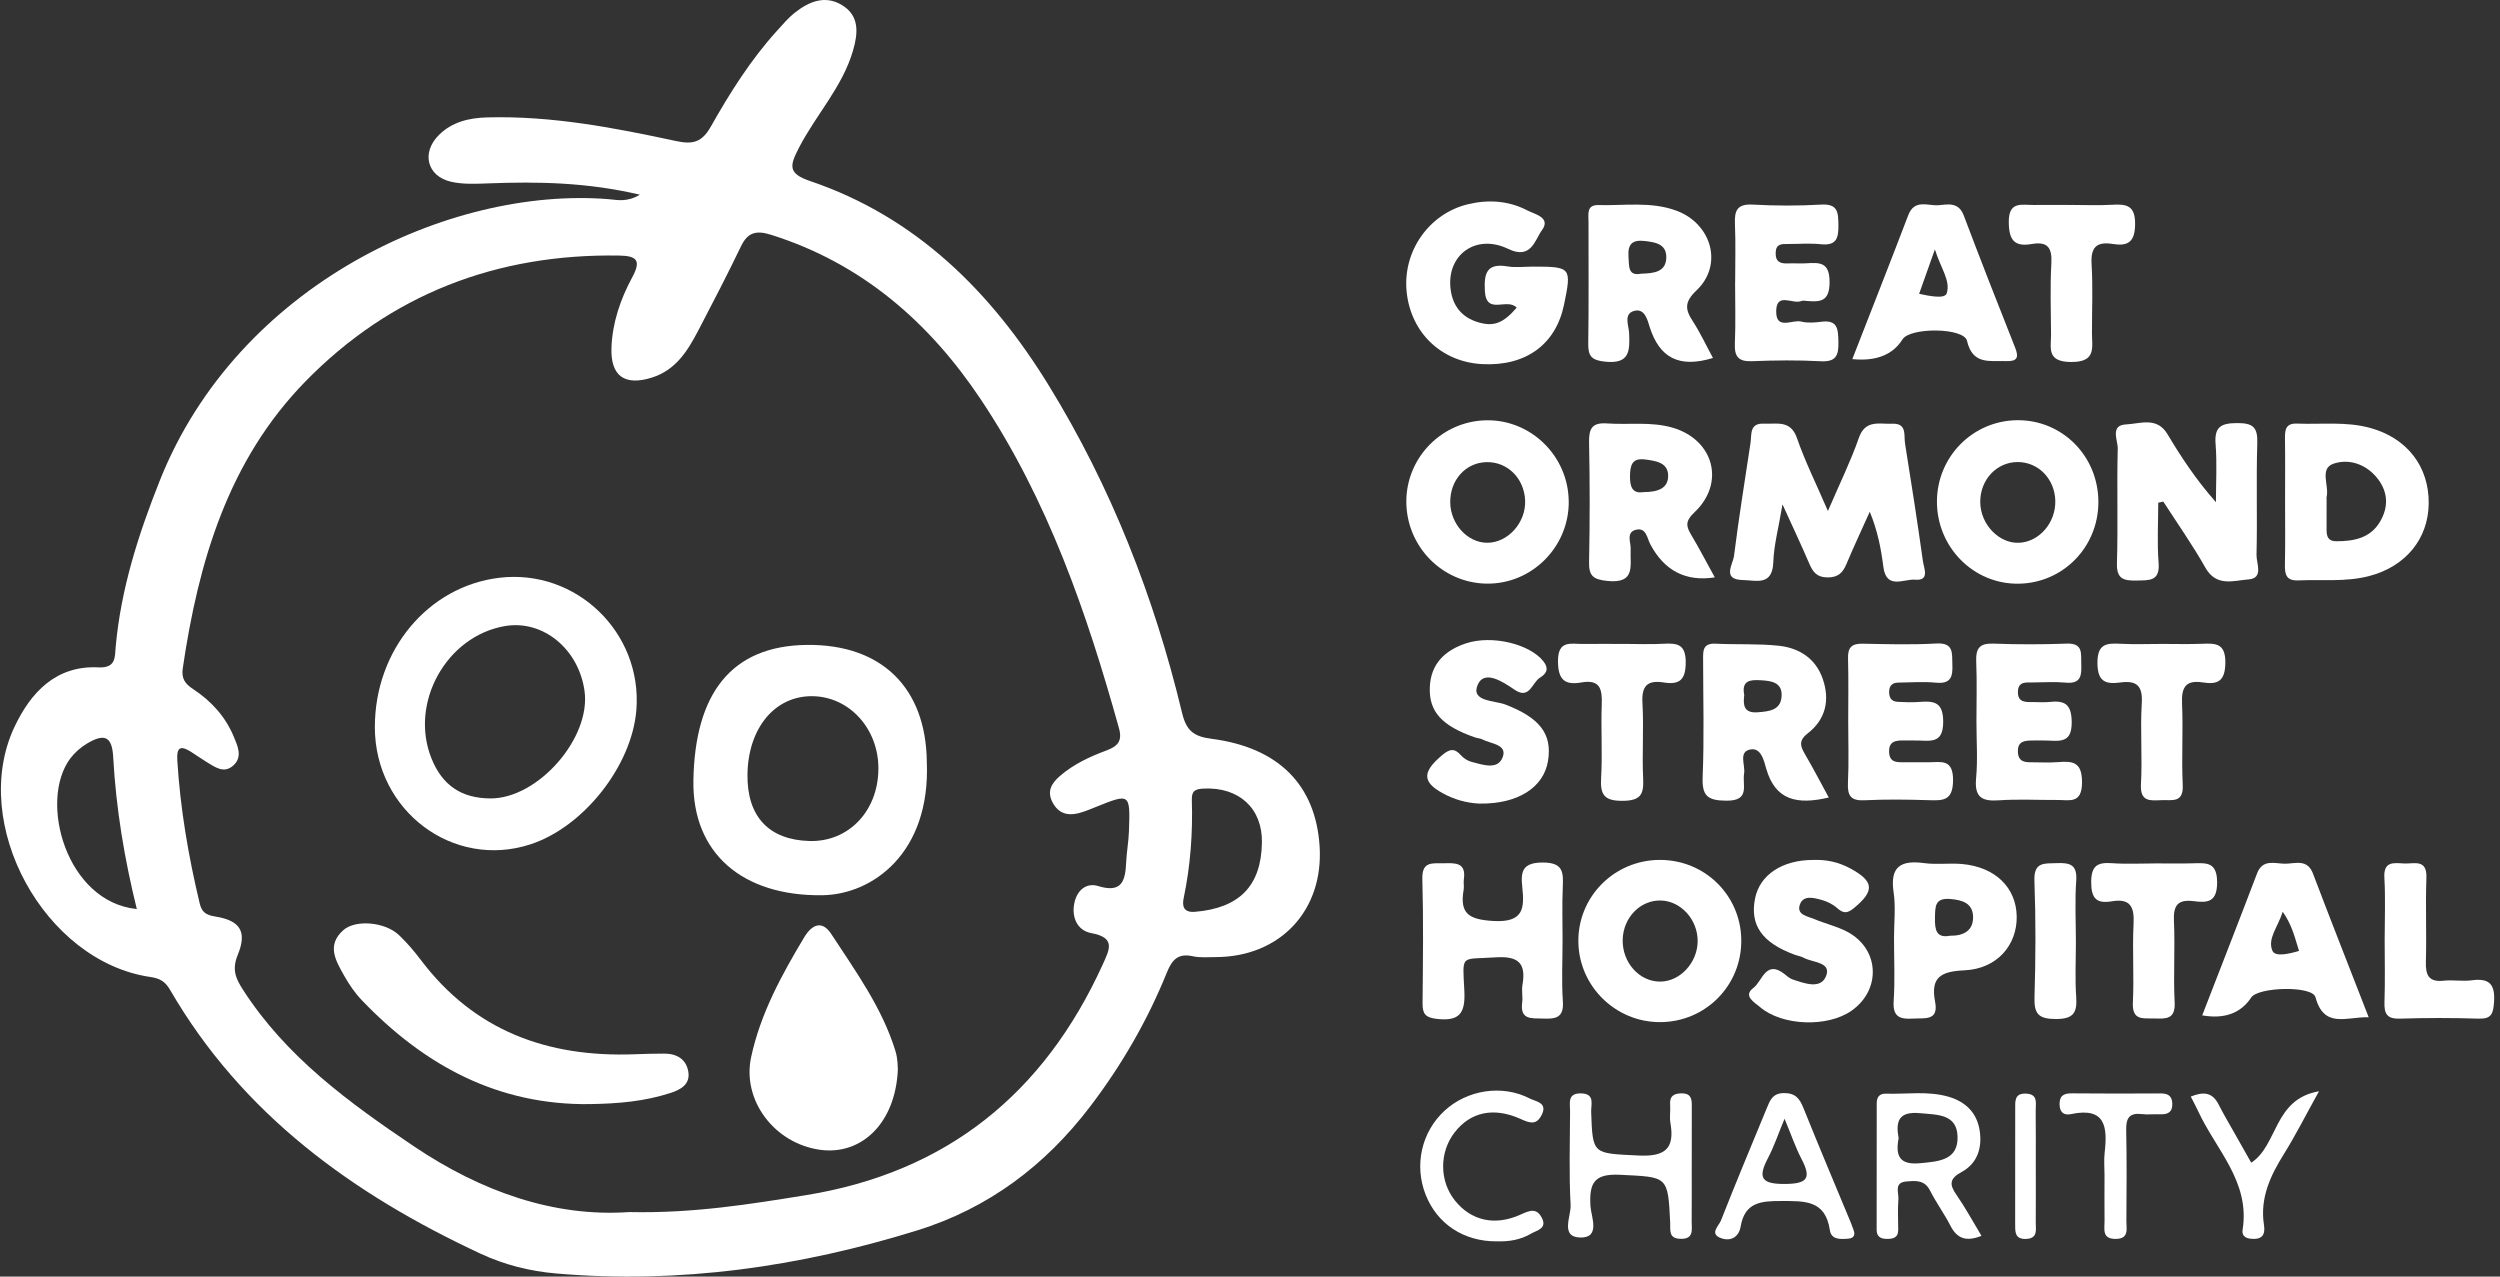 <svg width="94" height="48" viewBox="0 0 94 48" fill="none" xmlns="http://www.w3.org/2000/svg">
<rect x="0" y="0" width="94" height="48" fill="#333333" stroke="none"/>
<path d="M24.059 7.32C22.06 6.853 20.227 6.825 18.385 6.894C17.91 6.912 17.417 6.938 16.96 6.834C16.055 6.627 15.837 5.743 16.497 5.082C17.001 4.577 17.647 4.431 18.335 4.414C20.744 4.35 23.092 4.802 25.427 5.305C26.063 5.441 26.397 5.342 26.727 4.76C27.447 3.487 28.229 2.243 29.22 1.152C29.435 0.917 29.642 0.667 29.891 0.473C30.418 0.06 31.017 -0.194 31.653 0.188C32.329 0.593 32.26 1.255 32.076 1.893C31.681 3.265 30.684 4.31 30.042 5.553C29.697 6.223 29.609 6.519 30.457 6.806C34.457 8.162 37.272 10.982 39.422 14.474C41.773 18.292 43.398 22.44 44.445 26.801C44.606 27.472 44.875 27.691 45.551 27.778C48.084 28.105 49.468 29.524 49.617 31.815C49.774 34.231 48.135 35.982 45.708 35.987C45.422 35.987 45.125 36.016 44.85 35.955C44.296 35.833 44.07 36.083 43.873 36.57C43.141 38.378 42.171 40.055 40.986 41.61C39.295 43.828 37.161 45.433 34.49 46.262C30.069 47.635 25.555 48.283 20.916 47.883C19.916 47.798 18.966 47.556 18.068 47.138C13.27 44.902 9.113 41.903 6.396 37.221C6.218 36.914 6.023 36.788 5.663 36.736C1.669 36.163 -1.176 30.962 0.549 27.321C1.156 26.041 2.099 25.016 3.695 25.093C4.367 25.126 4.315 24.713 4.35 24.318C4.547 22.141 5.2 20.103 6.007 18.073C8.942 10.693 16.919 7.011 22.874 7.488C23.208 7.514 23.561 7.617 24.058 7.321L24.059 7.32ZM23.671 45.574C26.069 45.624 28.173 45.282 30.281 44.942C35.597 44.086 39.254 41.118 41.463 36.264C41.721 35.696 41.959 35.255 41.029 35.084C40.519 34.989 40.282 34.508 40.395 33.957C40.493 33.476 40.844 33.177 41.292 33.316C42.199 33.597 42.313 33.099 42.344 32.417C42.362 32.036 42.433 31.659 42.447 31.279C42.501 29.819 42.496 29.82 41.183 30.351C40.976 30.434 40.77 30.521 40.554 30.576C40.143 30.679 39.802 30.587 39.583 30.183C39.354 29.761 39.53 29.46 39.847 29.183C40.361 28.736 40.968 28.454 41.596 28.22C42.017 28.063 42.211 27.875 42.073 27.379C40.864 23.039 39.401 18.798 36.881 15.022C34.942 12.115 32.407 9.904 28.995 8.829C28.45 8.657 28.119 8.722 27.861 9.261C27.352 10.323 26.808 11.367 26.264 12.411C25.862 13.181 25.416 13.914 24.509 14.198C23.488 14.518 22.953 14.142 22.991 13.071C23.026 12.132 23.328 11.249 23.769 10.433C24.111 9.801 23.964 9.62 23.279 9.609C18.68 9.534 14.691 11.061 11.483 14.343C8.578 17.315 7.459 21.129 6.871 25.135C6.815 25.515 6.962 25.714 7.262 25.911C7.941 26.356 8.479 26.946 8.791 27.702C8.932 28.042 9.129 28.449 8.784 28.772C8.42 29.112 8.074 28.835 7.749 28.639C7.559 28.523 7.377 28.392 7.189 28.273C6.799 28.027 6.634 28.073 6.667 28.596C6.779 30.414 7.086 32.198 7.508 33.966C7.585 34.289 7.735 34.404 8.081 34.459C9.024 34.607 9.303 35.02 8.939 35.905C8.715 36.449 8.86 36.786 9.13 37.205C10.756 39.739 13.125 41.46 15.563 43.102C18.088 44.801 20.836 45.774 23.671 45.573V45.574ZM5.144 34.18C4.679 32.291 4.361 30.396 4.257 28.472C4.216 27.707 3.948 27.553 3.273 27.957C3.034 28.099 2.807 28.298 2.641 28.52C1.444 30.127 2.493 33.913 5.143 34.18H5.144ZM47.449 31.678C47.468 30.387 46.58 29.585 45.254 29.651C44.927 29.668 44.803 29.742 44.813 30.078C44.852 31.321 44.761 32.554 44.505 33.775C44.447 34.055 44.49 34.322 44.934 34.284C46.603 34.144 47.425 33.307 47.448 31.678L47.449 31.678Z" fill="white"/>
<path d="M68.729 19.215C69.181 18.162 69.591 17.334 69.892 16.468C70.136 15.766 70.661 15.954 71.141 15.932C71.714 15.905 71.58 16.369 71.629 16.674C71.867 18.15 72.095 19.627 72.303 21.108C72.34 21.372 72.568 21.845 72.006 21.796C71.59 21.759 70.925 22.187 70.814 21.311C70.727 20.629 70.598 19.952 70.303 19.242C70.008 19.9 69.702 20.552 69.422 21.217C69.284 21.543 69.108 21.711 68.718 21.711C68.317 21.711 68.165 21.509 68.029 21.192C67.744 20.526 67.435 19.872 67.022 18.965C66.872 19.864 66.697 20.498 66.676 21.137C66.646 22.043 66.024 21.82 65.531 21.809C64.734 21.794 65.157 21.223 65.198 20.907C65.377 19.487 65.604 18.073 65.819 16.657C65.868 16.337 65.768 15.902 66.329 15.929C66.812 15.953 67.329 15.78 67.569 16.48C67.865 17.341 68.277 18.163 68.73 19.214L68.729 19.215Z" fill="white"/>
<path d="M81.15 18.902C81.15 19.654 81.104 20.41 81.163 21.157C81.22 21.864 80.815 21.817 80.336 21.828C79.847 21.838 79.577 21.773 79.597 21.168C79.641 19.736 79.59 18.301 79.627 16.869C79.635 16.557 79.323 15.983 79.949 15.957C80.468 15.935 81.099 15.656 81.499 16.327C82.017 17.196 82.575 18.041 83.319 18.882C83.319 18.153 83.364 17.421 83.306 16.697C83.254 16.037 83.521 15.91 84.122 15.908C84.707 15.906 84.893 16.061 84.874 16.659C84.83 18.059 84.88 19.462 84.845 20.862C84.837 21.181 85.127 21.745 84.536 21.787C83.989 21.826 83.338 22.079 82.925 21.349C82.443 20.493 81.873 19.687 81.34 18.859C81.276 18.873 81.213 18.887 81.149 18.902H81.15Z" fill="white"/>
<path d="M57.027 11.567C56.664 11.181 55.881 11.875 55.831 10.935C55.796 10.28 55.896 9.883 56.682 10.017C56.991 10.069 57.318 10.025 57.636 10.025C59.074 10.025 59.097 10.053 58.809 11.45C58.501 12.952 57.372 13.775 55.734 13.691C54.201 13.612 53.052 12.518 52.891 10.982C52.73 9.463 53.721 8.036 55.193 7.68C55.961 7.495 56.725 7.545 57.424 7.91C57.696 8.051 58.328 8.177 57.978 8.654C57.716 9.009 57.575 9.779 56.712 9.36C55.492 8.768 54.379 9.59 54.543 10.878C54.623 11.503 54.961 11.932 55.575 12.116C56.163 12.293 56.519 12.156 57.028 11.568L57.027 11.567Z" fill="white"/>
<path d="M78.899 18.89C78.892 20.574 77.57 21.924 75.9 21.947C74.208 21.972 72.824 20.576 72.829 18.853C72.834 17.176 74.17 15.821 75.839 15.8C77.543 15.78 78.906 17.155 78.899 18.889V18.89ZM77.28 18.835C77.262 18.004 76.638 17.366 75.852 17.373C75.069 17.381 74.457 18.037 74.457 18.869C74.457 19.714 75.167 20.453 75.934 20.408C76.685 20.364 77.297 19.647 77.279 18.836L77.28 18.835Z" fill="white"/>
<path d="M62.407 32.333C64.09 32.327 65.444 33.648 65.472 35.323C65.501 37.039 64.139 38.427 62.423 38.432C60.754 38.437 59.378 37.096 59.347 35.433C59.314 33.73 60.688 32.338 62.407 32.332V32.333ZM63.832 35.388C63.835 34.576 63.203 33.878 62.448 33.859C61.679 33.839 61.037 34.496 61.013 35.324C60.989 36.19 61.642 36.918 62.434 36.908C63.178 36.9 63.828 36.191 63.832 35.388Z" fill="white"/>
<path d="M58.985 18.88C58.984 20.587 57.572 21.98 55.878 21.944C54.216 21.91 52.882 20.54 52.878 18.864C52.875 17.198 54.221 15.83 55.89 15.803C57.583 15.776 58.986 17.171 58.984 18.88H58.985ZM55.892 17.376C55.108 17.395 54.52 18.047 54.529 18.89C54.538 19.706 55.179 20.407 55.92 20.408C56.697 20.41 57.38 19.648 57.345 18.816C57.31 17.983 56.68 17.358 55.892 17.376Z" fill="white"/>
<path d="M58.752 35.369C58.752 36.132 58.712 36.898 58.764 37.656C58.807 38.28 58.482 38.316 58.014 38.298C57.592 38.282 57.147 38.361 57.234 37.695C57.263 37.476 57.207 37.245 57.245 37.029C57.392 36.185 57.06 35.94 56.219 35.997C54.89 36.086 54.993 35.852 55.06 37.27C55.101 38.123 54.858 38.407 54.013 38.309C53.59 38.26 53.485 38.113 53.488 37.723C53.503 36.166 53.524 34.608 53.48 33.051C53.46 32.374 53.86 32.467 54.274 32.459C54.709 32.45 55.138 32.414 55.04 33.069C55.022 33.193 55.055 33.326 55.034 33.45C54.876 34.355 55.227 34.574 56.15 34.629C57.291 34.695 57.324 34.149 57.237 33.351C57.175 32.772 57.24 32.433 58.003 32.431C58.79 32.428 58.783 32.809 58.76 33.366C58.731 34.032 58.753 34.701 58.753 35.368L58.752 35.369Z" fill="white"/>
<path d="M68.763 29.986C67.57 30.267 66.756 30.095 66.411 28.906C66.327 28.617 66.223 28.092 65.802 28.182C65.359 28.277 65.63 28.769 65.578 29.082C65.505 29.523 65.82 30.112 64.912 30.106C64.199 30.101 63.991 29.925 64.02 29.207C64.079 27.748 64.039 26.286 64.037 24.825C64.037 24.497 64.006 24.178 64.503 24.203C65.296 24.241 66.094 24.197 66.88 24.28C67.648 24.362 68.27 24.755 68.536 25.528C68.812 26.327 68.645 27.053 67.967 27.578C67.611 27.854 67.699 28.071 67.876 28.373C68.176 28.886 68.45 29.415 68.762 29.986H68.763ZM65.584 26.13C65.538 26.495 65.554 26.822 66.086 26.782C66.517 26.75 66.961 26.709 66.989 26.169C67.015 25.653 66.598 25.599 66.198 25.577C65.815 25.556 65.474 25.578 65.583 26.13H65.584Z" fill="white"/>
<path d="M85.919 18.853C85.919 18.058 85.927 17.264 85.915 16.47C85.911 16.143 85.956 15.911 86.368 15.927C87.286 15.964 88.212 15.84 89.119 16.09C90.508 16.472 91.337 17.542 91.319 18.941C91.302 20.268 90.445 21.305 89.079 21.66C88.203 21.888 87.31 21.785 86.422 21.823C85.968 21.843 85.906 21.61 85.913 21.238C85.93 20.444 85.919 19.649 85.919 18.854V18.853ZM87.48 18.78C87.48 19.159 87.483 19.537 87.479 19.916C87.477 20.166 87.537 20.351 87.839 20.351C88.497 20.351 89.115 20.241 89.484 19.624C89.826 19.052 89.792 18.469 89.363 17.951C88.939 17.439 88.304 17.241 87.739 17.435C87.198 17.622 87.585 18.261 87.48 18.685C87.473 18.715 87.479 18.748 87.48 18.78Z" fill="white"/>
<path d="M64.476 21.709C63.392 21.878 62.585 21.465 62.054 20.47C61.93 20.239 61.902 19.829 61.521 19.917C61.123 20.01 61.326 20.398 61.313 20.65C61.282 21.252 61.523 21.956 60.433 21.843C59.89 21.786 59.738 21.647 59.749 21.117C59.78 19.624 59.779 18.13 59.749 16.637C59.738 16.114 59.862 15.88 60.429 15.921C61.25 15.979 62.084 15.844 62.894 16.082C64.441 16.537 64.882 18.162 63.708 19.267C63.353 19.601 63.398 19.791 63.597 20.124C63.902 20.634 64.175 21.165 64.476 21.709ZM61.801 18.503C62.32 18.501 62.745 18.376 62.721 17.852C62.699 17.388 62.253 17.329 61.865 17.277C61.377 17.212 61.295 17.469 61.288 17.89C61.282 18.323 61.385 18.569 61.801 18.503Z" fill="white"/>
<path d="M64.409 13.459C63.123 13.854 62.397 13.443 62.031 12.304C61.946 12.037 61.847 11.578 61.44 11.691C61.035 11.804 61.244 12.245 61.255 12.522C61.284 13.191 61.283 13.699 60.345 13.598C59.832 13.543 59.711 13.383 59.718 12.91C59.742 11.383 59.725 9.857 59.728 8.33C59.728 8.057 59.647 7.7 60.097 7.711C61.077 7.737 62.076 7.569 63.03 7.92C64.363 8.413 64.797 9.961 63.793 10.914C63.327 11.356 63.356 11.631 63.653 12.085C63.926 12.503 64.137 12.961 64.407 13.46L64.409 13.459ZM61.7 10.291C62.2 10.278 62.651 10.226 62.653 9.667C62.654 9.169 62.234 9.106 61.834 9.061C61.385 9.01 61.198 9.171 61.231 9.644C61.258 10.014 61.204 10.384 61.7 10.292V10.291Z" fill="white"/>
<path d="M89.063 38.248C88.228 38.227 87.384 38.689 87.061 37.493C86.943 37.055 84.91 37.107 84.646 37.506C84.252 38.1 83.638 38.324 82.803 38.178C83.494 36.392 84.188 34.622 84.864 32.844C85.079 32.279 85.543 32.477 85.919 32.476C86.294 32.476 86.754 32.279 86.969 32.849C87.643 34.626 88.342 36.393 89.062 38.248H89.063ZM85.83 34.282C85.658 34.844 85.247 35.29 85.443 35.748C85.545 35.99 86.072 35.865 86.444 35.754C86.287 35.268 86.187 34.785 85.83 34.282Z" fill="white"/>
<path d="M74.314 27.169C74.314 26.404 74.337 25.639 74.306 24.875C74.285 24.393 74.42 24.182 74.941 24.2C75.864 24.234 76.79 24.234 77.712 24.2C78.332 24.178 78.242 24.572 78.255 24.955C78.269 25.374 78.262 25.723 77.675 25.667C77.264 25.629 76.847 25.657 76.433 25.66C76.184 25.663 75.889 25.614 75.874 25.995C75.857 26.432 76.178 26.398 76.468 26.398C76.658 26.398 76.852 26.415 77.041 26.395C77.6 26.335 77.886 26.438 77.896 27.138C77.907 27.905 77.509 27.87 77.006 27.845C76.815 27.836 76.623 27.843 76.433 27.843C76.129 27.843 75.848 27.863 75.874 28.289C75.896 28.651 76.142 28.664 76.41 28.662C76.728 28.66 77.049 28.683 77.366 28.657C77.931 28.611 78.286 28.639 78.284 29.418C78.282 30.237 77.813 30.076 77.36 30.079C76.627 30.084 75.891 30.041 75.162 30.092C74.517 30.139 74.236 29.974 74.301 29.268C74.366 28.573 74.315 27.868 74.315 27.167L74.314 27.169Z" fill="white"/>
<path d="M69.647 13.503C70.356 11.683 71.064 9.891 71.751 8.09C71.988 7.471 72.494 7.75 72.893 7.715C73.25 7.682 73.646 7.593 73.837 8.101C74.463 9.763 75.114 11.416 75.768 13.069C75.913 13.435 75.858 13.594 75.43 13.578C74.816 13.554 74.174 13.731 73.959 12.815C73.84 12.312 71.82 12.303 71.534 12.76C71.168 13.343 70.54 13.591 69.649 13.503H69.647ZM72.159 11.047C72.569 11.136 73.126 11.247 73.196 11.03C73.35 10.553 72.978 10.103 72.752 9.378C72.491 10.113 72.328 10.57 72.159 11.047Z" fill="white"/>
<path d="M55.64 30.215C55.332 30.207 54.865 30.129 54.428 29.918C53.463 29.451 53.427 29.063 54.229 28.39C54.508 28.158 54.688 28.121 54.933 28.4C55.033 28.513 55.186 28.608 55.332 28.647C55.756 28.756 56.33 28.968 56.508 28.451C56.668 27.986 56.05 27.967 55.736 27.802C55.654 27.759 55.55 27.758 55.461 27.727C54.214 27.294 53.726 26.759 53.761 25.845C53.795 24.96 54.324 24.459 55.109 24.194C56.107 23.859 57.529 24.222 58.031 24.865C58.271 25.172 58.116 25.349 57.901 25.481C57.604 25.665 57.514 26.321 56.945 25.932C56.498 25.626 55.808 25.175 55.562 25.747C55.288 26.386 56.197 26.333 56.606 26.492C57.886 26.987 58.375 27.589 58.204 28.619C58.041 29.597 57.089 30.234 55.641 30.215H55.64Z" fill="white"/>
<path d="M69.493 27.141C69.493 26.346 69.508 25.551 69.486 24.757C69.474 24.344 69.626 24.194 70.037 24.203C70.959 24.222 71.884 24.247 72.803 24.196C73.474 24.158 73.392 24.563 73.409 24.985C73.426 25.429 73.364 25.722 72.801 25.669C72.329 25.624 71.848 25.659 71.371 25.666C71.148 25.67 71.031 25.784 71.031 26.022C71.031 26.253 71.135 26.381 71.362 26.39C71.616 26.402 71.873 26.414 72.125 26.395C72.679 26.354 73.07 26.356 73.064 27.15C73.058 27.921 72.648 27.862 72.156 27.844C71.965 27.837 71.775 27.846 71.584 27.842C71.271 27.836 71.008 27.872 71.031 28.293C71.052 28.663 71.305 28.661 71.568 28.661C71.886 28.661 72.204 28.663 72.522 28.661C72.99 28.657 73.437 28.53 73.435 29.333C73.433 30.13 73.043 30.102 72.492 30.086C71.698 30.061 70.901 30.051 70.108 30.09C69.586 30.116 69.459 29.916 69.483 29.43C69.52 28.669 69.493 27.905 69.493 27.141Z" fill="white"/>
<path d="M68.183 32.334C68.672 32.315 69.134 32.417 69.564 32.649C70.473 33.139 70.493 33.499 69.705 34.146C69.449 34.356 69.305 34.347 69.073 34.141C68.913 33.998 68.698 33.893 68.49 33.836C68.19 33.755 67.788 33.642 67.668 34.034C67.555 34.403 67.971 34.452 68.216 34.556C68.625 34.73 69.071 34.829 69.46 35.036C70.677 35.683 70.742 37.226 69.604 38.012C68.702 38.634 67.009 38.575 66.18 37.868C65.968 37.687 65.52 37.447 65.933 37.141C66.257 36.901 66.392 36.078 67.086 36.616C67.186 36.694 67.286 36.789 67.402 36.827C67.851 36.976 68.469 37.212 68.665 36.688C68.859 36.168 68.157 36.196 67.825 36.015C67.716 35.955 67.584 35.937 67.465 35.892C66.249 35.439 65.791 34.783 65.99 33.784C66.166 32.892 67.016 32.331 68.183 32.334Z" fill="white"/>
<path d="M65.242 10.626C65.242 9.893 65.265 9.159 65.234 8.428C65.212 7.928 65.307 7.66 65.901 7.693C66.758 7.74 67.622 7.742 68.479 7.693C69.101 7.657 69.118 7.979 69.124 8.448C69.132 8.939 69.063 9.248 68.463 9.183C68.053 9.139 67.635 9.176 67.222 9.174C66.991 9.173 66.777 9.165 66.765 9.497C66.753 9.859 66.953 9.919 67.246 9.904C67.468 9.894 67.692 9.915 67.915 9.9C68.426 9.867 68.792 9.855 68.792 10.606C68.792 11.35 68.438 11.358 67.922 11.315C67.859 11.31 67.785 11.294 67.732 11.318C67.415 11.456 66.794 10.97 66.785 11.697C66.774 12.428 67.392 12.007 67.723 12.091C67.962 12.152 68.233 12.129 68.484 12.098C69.108 12.018 69.113 12.388 69.124 12.851C69.137 13.356 69.044 13.616 68.455 13.583C67.597 13.537 66.734 13.546 65.875 13.581C65.363 13.601 65.21 13.407 65.231 12.917C65.264 12.154 65.24 11.389 65.24 10.625L65.242 10.626Z" fill="white"/>
<path d="M71.215 35.261C71.215 34.69 71.283 34.109 71.2 33.55C71.055 32.578 71.472 32.335 72.348 32.453C72.817 32.517 73.301 32.445 73.773 32.487C75.016 32.597 75.808 33.368 75.828 34.451C75.848 35.536 75.086 36.43 73.864 36.484C72.984 36.524 72.58 36.738 72.76 37.667C72.901 38.399 72.366 38.271 71.928 38.299C71.434 38.33 71.162 38.236 71.202 37.639C71.254 36.849 71.215 36.054 71.215 35.261ZM73.316 35.184C73.851 35.192 74.195 34.98 74.188 34.478C74.179 33.962 73.795 33.841 73.331 33.802C72.736 33.753 72.766 34.102 72.755 34.512C72.744 34.963 72.808 35.282 73.316 35.184Z" fill="white"/>
<path d="M61.051 24.211C61.56 24.211 62.069 24.233 62.577 24.204C63.092 24.176 63.383 24.245 63.383 24.902C63.383 25.56 63.152 25.756 62.558 25.661C61.95 25.564 61.718 25.781 61.756 26.427C61.811 27.377 61.737 28.334 61.783 29.286C61.811 29.879 61.678 30.104 61.019 30.111C60.32 30.118 60.163 29.886 60.202 29.241C60.257 28.323 60.19 27.398 60.226 26.478C60.248 25.906 60.157 25.539 59.466 25.659C58.843 25.769 58.582 25.569 58.58 24.861C58.578 24.048 59.075 24.219 59.525 24.213C60.034 24.206 60.543 24.212 61.051 24.212V24.211Z" fill="white"/>
<path d="M81.266 24.211C81.775 24.211 82.284 24.227 82.792 24.206C83.313 24.184 83.683 24.185 83.673 24.928C83.664 25.618 83.382 25.747 82.823 25.659C82.17 25.557 82.017 25.856 82.045 26.463C82.091 27.477 82.021 28.498 82.071 29.512C82.105 30.213 81.659 30.067 81.265 30.086C80.831 30.106 80.463 30.145 80.5 29.484C80.557 28.47 80.468 27.448 80.531 26.435C80.572 25.77 80.323 25.581 79.724 25.661C79.174 25.735 78.868 25.636 78.864 24.931C78.859 24.199 79.209 24.178 79.741 24.206C80.248 24.233 80.758 24.212 81.266 24.212V24.211Z" fill="white"/>
<path d="M77.892 7.706C78.399 7.706 78.909 7.728 79.416 7.699C79.956 7.669 80.287 7.718 80.28 8.43C80.274 9.106 80.006 9.264 79.438 9.173C78.81 9.072 78.604 9.317 78.644 9.948C78.696 10.802 78.656 11.661 78.658 12.518C78.659 13.074 78.827 13.622 77.859 13.611C76.944 13.599 77.121 13.084 77.119 12.572C77.115 11.683 77.081 10.792 77.131 9.906C77.164 9.323 76.997 9.072 76.401 9.174C75.755 9.286 75.538 9.048 75.53 8.361C75.521 7.556 76.008 7.709 76.464 7.707C76.94 7.703 77.416 7.707 77.892 7.707L77.892 7.706Z" fill="white"/>
<path d="M89.664 35.293C89.664 34.529 89.697 33.763 89.652 33.001C89.615 32.366 90.021 32.448 90.395 32.467C90.766 32.486 91.26 32.284 91.233 33.008C91.194 34.057 91.244 35.11 91.213 36.159C91.198 36.671 91.322 36.937 91.892 36.874C92.238 36.836 92.598 36.907 92.941 36.859C93.614 36.766 93.823 37.025 93.775 37.688C93.744 38.118 93.678 38.317 93.195 38.301C92.209 38.269 91.22 38.27 90.234 38.301C89.751 38.316 89.641 38.117 89.656 37.68C89.683 36.885 89.664 36.088 89.663 35.293H89.664Z" fill="white"/>
<path d="M81.039 32.464C81.517 32.464 81.995 32.475 82.473 32.46C82.982 32.444 83.362 32.42 83.364 33.178C83.365 33.931 82.995 33.949 82.486 33.884C81.89 33.808 81.712 34.037 81.74 34.627C81.787 35.644 81.714 36.666 81.767 37.683C81.802 38.34 81.433 38.306 80.995 38.294C80.58 38.284 80.163 38.38 80.196 37.699C80.245 36.714 80.172 35.724 80.222 34.739C80.256 34.095 80.098 33.77 79.4 33.89C78.838 33.985 78.629 33.788 78.629 33.174C78.629 32.545 78.866 32.416 79.416 32.456C79.954 32.495 80.499 32.465 81.04 32.465L81.039 32.464Z" fill="white"/>
<path d="M63.609 43.831C63.609 44.529 63.612 45.229 63.607 45.927C63.605 46.231 63.703 46.598 63.18 46.58C62.728 46.566 62.812 46.25 62.799 45.972C62.713 44.198 62.708 44.263 60.921 44.172C59.939 44.122 59.75 44.476 59.801 45.349C59.825 45.743 60.194 46.551 59.415 46.531C58.652 46.512 59.078 45.727 59.055 45.306C58.991 44.134 59.03 42.956 59.035 41.781C59.035 41.481 58.926 41.101 59.448 41.111C59.983 41.123 59.818 41.528 59.828 41.809C59.884 43.423 59.882 43.361 61.593 43.447C62.584 43.497 62.983 43.214 62.807 42.218C62.769 42.002 62.815 41.773 62.797 41.552C62.769 41.21 62.936 41.108 63.248 41.11C63.556 41.113 63.612 41.291 63.611 41.543C63.607 42.305 63.61 43.068 63.61 43.83L63.609 43.831Z" fill="white"/>
<path d="M74.504 46.468C73.922 46.7 73.582 46.566 73.335 46.085C73.104 45.633 72.799 45.219 72.57 44.766C72.362 44.352 72.012 44.395 71.67 44.425C71.203 44.466 71.399 44.849 71.38 45.093C71.35 45.472 71.371 45.855 71.373 46.237C71.374 46.552 71.164 46.588 70.923 46.582C70.703 46.577 70.562 46.487 70.562 46.244C70.564 44.654 70.563 43.064 70.565 41.474C70.565 41.249 70.671 41.115 70.909 41.122C71.7 41.147 72.504 41.01 73.281 41.242C73.908 41.429 74.331 41.84 74.435 42.505C74.537 43.155 74.351 43.744 73.762 44.064C73.29 44.32 73.293 44.539 73.567 44.932C73.892 45.398 74.162 45.903 74.503 46.466L74.504 46.468ZM71.388 42.796C71.268 43.436 71.398 43.812 72.19 43.737C72.897 43.671 73.633 43.626 73.604 42.731C73.577 41.884 72.847 41.916 72.187 41.855C71.387 41.781 71.272 42.161 71.388 42.795V42.796Z" fill="white"/>
<path d="M69.696 46.256C69.769 46.452 69.689 46.559 69.493 46.574C69.203 46.596 68.857 46.623 68.802 46.25C68.633 45.112 67.849 45.161 66.976 45.158C66.205 45.156 65.603 45.208 65.448 46.119C65.385 46.49 65.106 46.679 64.745 46.566C64.241 46.408 64.629 46.092 64.705 45.898C65.262 44.481 65.85 43.076 66.431 41.667C66.551 41.374 66.649 41.103 67.077 41.1C67.521 41.097 67.672 41.319 67.816 41.678C68.396 43.12 69.001 44.551 69.597 45.986C69.633 46.074 69.662 46.165 69.696 46.254V46.256ZM67.099 42.066C66.848 42.67 66.698 43.123 66.478 43.54C66.079 44.295 66.234 44.524 67.121 44.517C67.977 44.51 68.108 44.286 67.734 43.571C67.516 43.154 67.365 42.704 67.099 42.065V42.066Z" fill="white"/>
<path d="M56.283 46.675C55.042 46.685 54.032 46.021 53.6 44.91C53.169 43.802 53.451 42.561 54.316 41.763C55.169 40.975 56.482 40.772 57.509 41.299C57.747 41.422 58.216 41.454 57.957 41.941C57.759 42.314 57.515 42.226 57.177 42.074C56.158 41.614 55.289 41.814 54.697 42.574C54.115 43.321 54.117 44.403 54.703 45.137C55.307 45.894 56.202 46.114 57.188 45.662C57.534 45.503 57.777 45.419 57.971 45.786C58.187 46.197 57.782 46.259 57.568 46.385C57.176 46.616 56.736 46.69 56.282 46.674L56.283 46.675Z" fill="white"/>
<path d="M78.054 35.397C78.054 36.096 78.016 36.799 78.066 37.495C78.109 38.108 77.932 38.319 77.284 38.315C76.649 38.311 76.478 38.119 76.497 37.5C76.541 36.038 76.548 34.573 76.494 33.112C76.468 32.398 76.872 32.471 77.331 32.454C77.813 32.435 78.11 32.498 78.066 33.108C78.012 33.867 78.053 34.633 78.053 35.397H78.054Z" fill="white"/>
<path d="M79.13 44.197C79.13 43.911 79.103 43.623 79.135 43.341C79.245 42.385 79.175 41.613 77.871 41.89C77.615 41.945 77.45 41.838 77.44 41.539C77.43 41.202 77.589 41.107 77.903 41.11C79.014 41.122 80.125 41.117 81.236 41.113C81.494 41.112 81.663 41.189 81.678 41.479C81.695 41.826 81.502 41.912 81.202 41.897C80.98 41.887 80.754 41.917 80.535 41.89C80.071 41.834 79.936 42.034 79.945 42.482C79.97 43.623 79.958 44.767 79.952 45.909C79.95 46.206 80.065 46.583 79.544 46.583C79.027 46.583 79.133 46.213 79.131 45.911C79.125 45.34 79.129 44.769 79.13 44.198V44.197Z" fill="white"/>
<path d="M87.194 41.032C86.682 41.955 86.313 42.688 85.881 43.381C85.364 44.208 84.969 45.047 85.125 46.059C85.167 46.327 85.129 46.578 84.757 46.582C84.506 46.584 84.276 46.526 84.324 46.226C84.606 44.423 83.314 43.221 82.65 41.779C82.572 41.609 82.482 41.445 82.373 41.231C82.849 41.038 83.184 41.066 83.418 41.526C83.605 41.894 83.817 42.25 84.02 42.61C84.222 42.97 84.426 43.329 84.646 43.718C85.655 43.065 85.482 41.326 87.192 41.032H87.194Z" fill="white"/>
<path d="M76.546 43.947C76.546 44.616 76.55 45.285 76.544 45.954C76.541 46.225 76.638 46.564 76.183 46.584C75.744 46.602 75.77 46.298 75.77 46.002C75.773 44.569 75.771 43.135 75.772 41.701C75.772 41.411 75.736 41.099 76.183 41.12C76.639 41.141 76.54 41.481 76.542 41.748C76.55 42.481 76.545 43.213 76.545 43.946L76.546 43.947Z" fill="white"/>
<path d="M14.095 27.338C14.092 24.446 16.097 22.043 18.777 21.724C21.663 21.381 24.152 23.78 23.928 26.687C23.766 28.785 21.949 31.093 19.945 31.747C17.033 32.696 14.097 30.485 14.094 27.338H14.095ZM18.436 30.021C20.228 30.032 22.228 27.749 21.978 25.977C21.756 24.396 20.413 23.3 18.993 23.539C16.783 23.912 15.382 26.435 16.226 28.523C16.633 29.53 17.348 30.014 18.436 30.021V30.021Z" fill="white"/>
<path d="M34.848 28.641C34.993 32.082 32.797 33.639 30.913 33.661C27.915 33.697 26.028 32.082 26.072 29.351C26.125 26.087 27.488 24.283 30.331 24.249C33.132 24.215 34.816 25.844 34.848 28.641ZM28.105 29.119C28.084 30.7 28.907 31.582 30.441 31.622C31.905 31.66 33.014 30.502 33.028 28.918C33.041 27.413 31.948 26.199 30.559 26.177C29.142 26.153 28.129 27.368 28.105 29.119Z" fill="white"/>
<path d="M33.76 40.206C33.675 42.231 32.39 43.448 30.833 43.232C29.118 42.993 27.895 41.372 28.242 39.751C28.593 38.115 29.384 36.667 30.235 35.248C30.521 34.77 30.904 34.578 31.259 35.123C32.175 36.528 33.172 37.895 33.671 39.527C33.762 39.824 33.753 40.151 33.759 40.206H33.76Z" fill="white"/>
<path d="M22.204 41.514C18.726 41.567 15.954 40.059 13.612 37.616C13.351 37.344 13.129 37.022 12.944 36.692C12.633 36.137 12.265 35.546 12.907 34.975C13.37 34.564 14.479 34.663 15.002 35.16C15.3 35.444 15.572 35.761 15.82 36.09C17.835 38.764 20.588 39.758 23.838 39.641C24.218 39.627 24.6 39.615 24.982 39.616C25.449 39.617 25.805 39.827 25.881 40.299C25.959 40.773 25.59 40.972 25.215 41.094C24.238 41.414 23.225 41.498 22.206 41.513L22.204 41.514Z" fill="white"/>
</svg>
